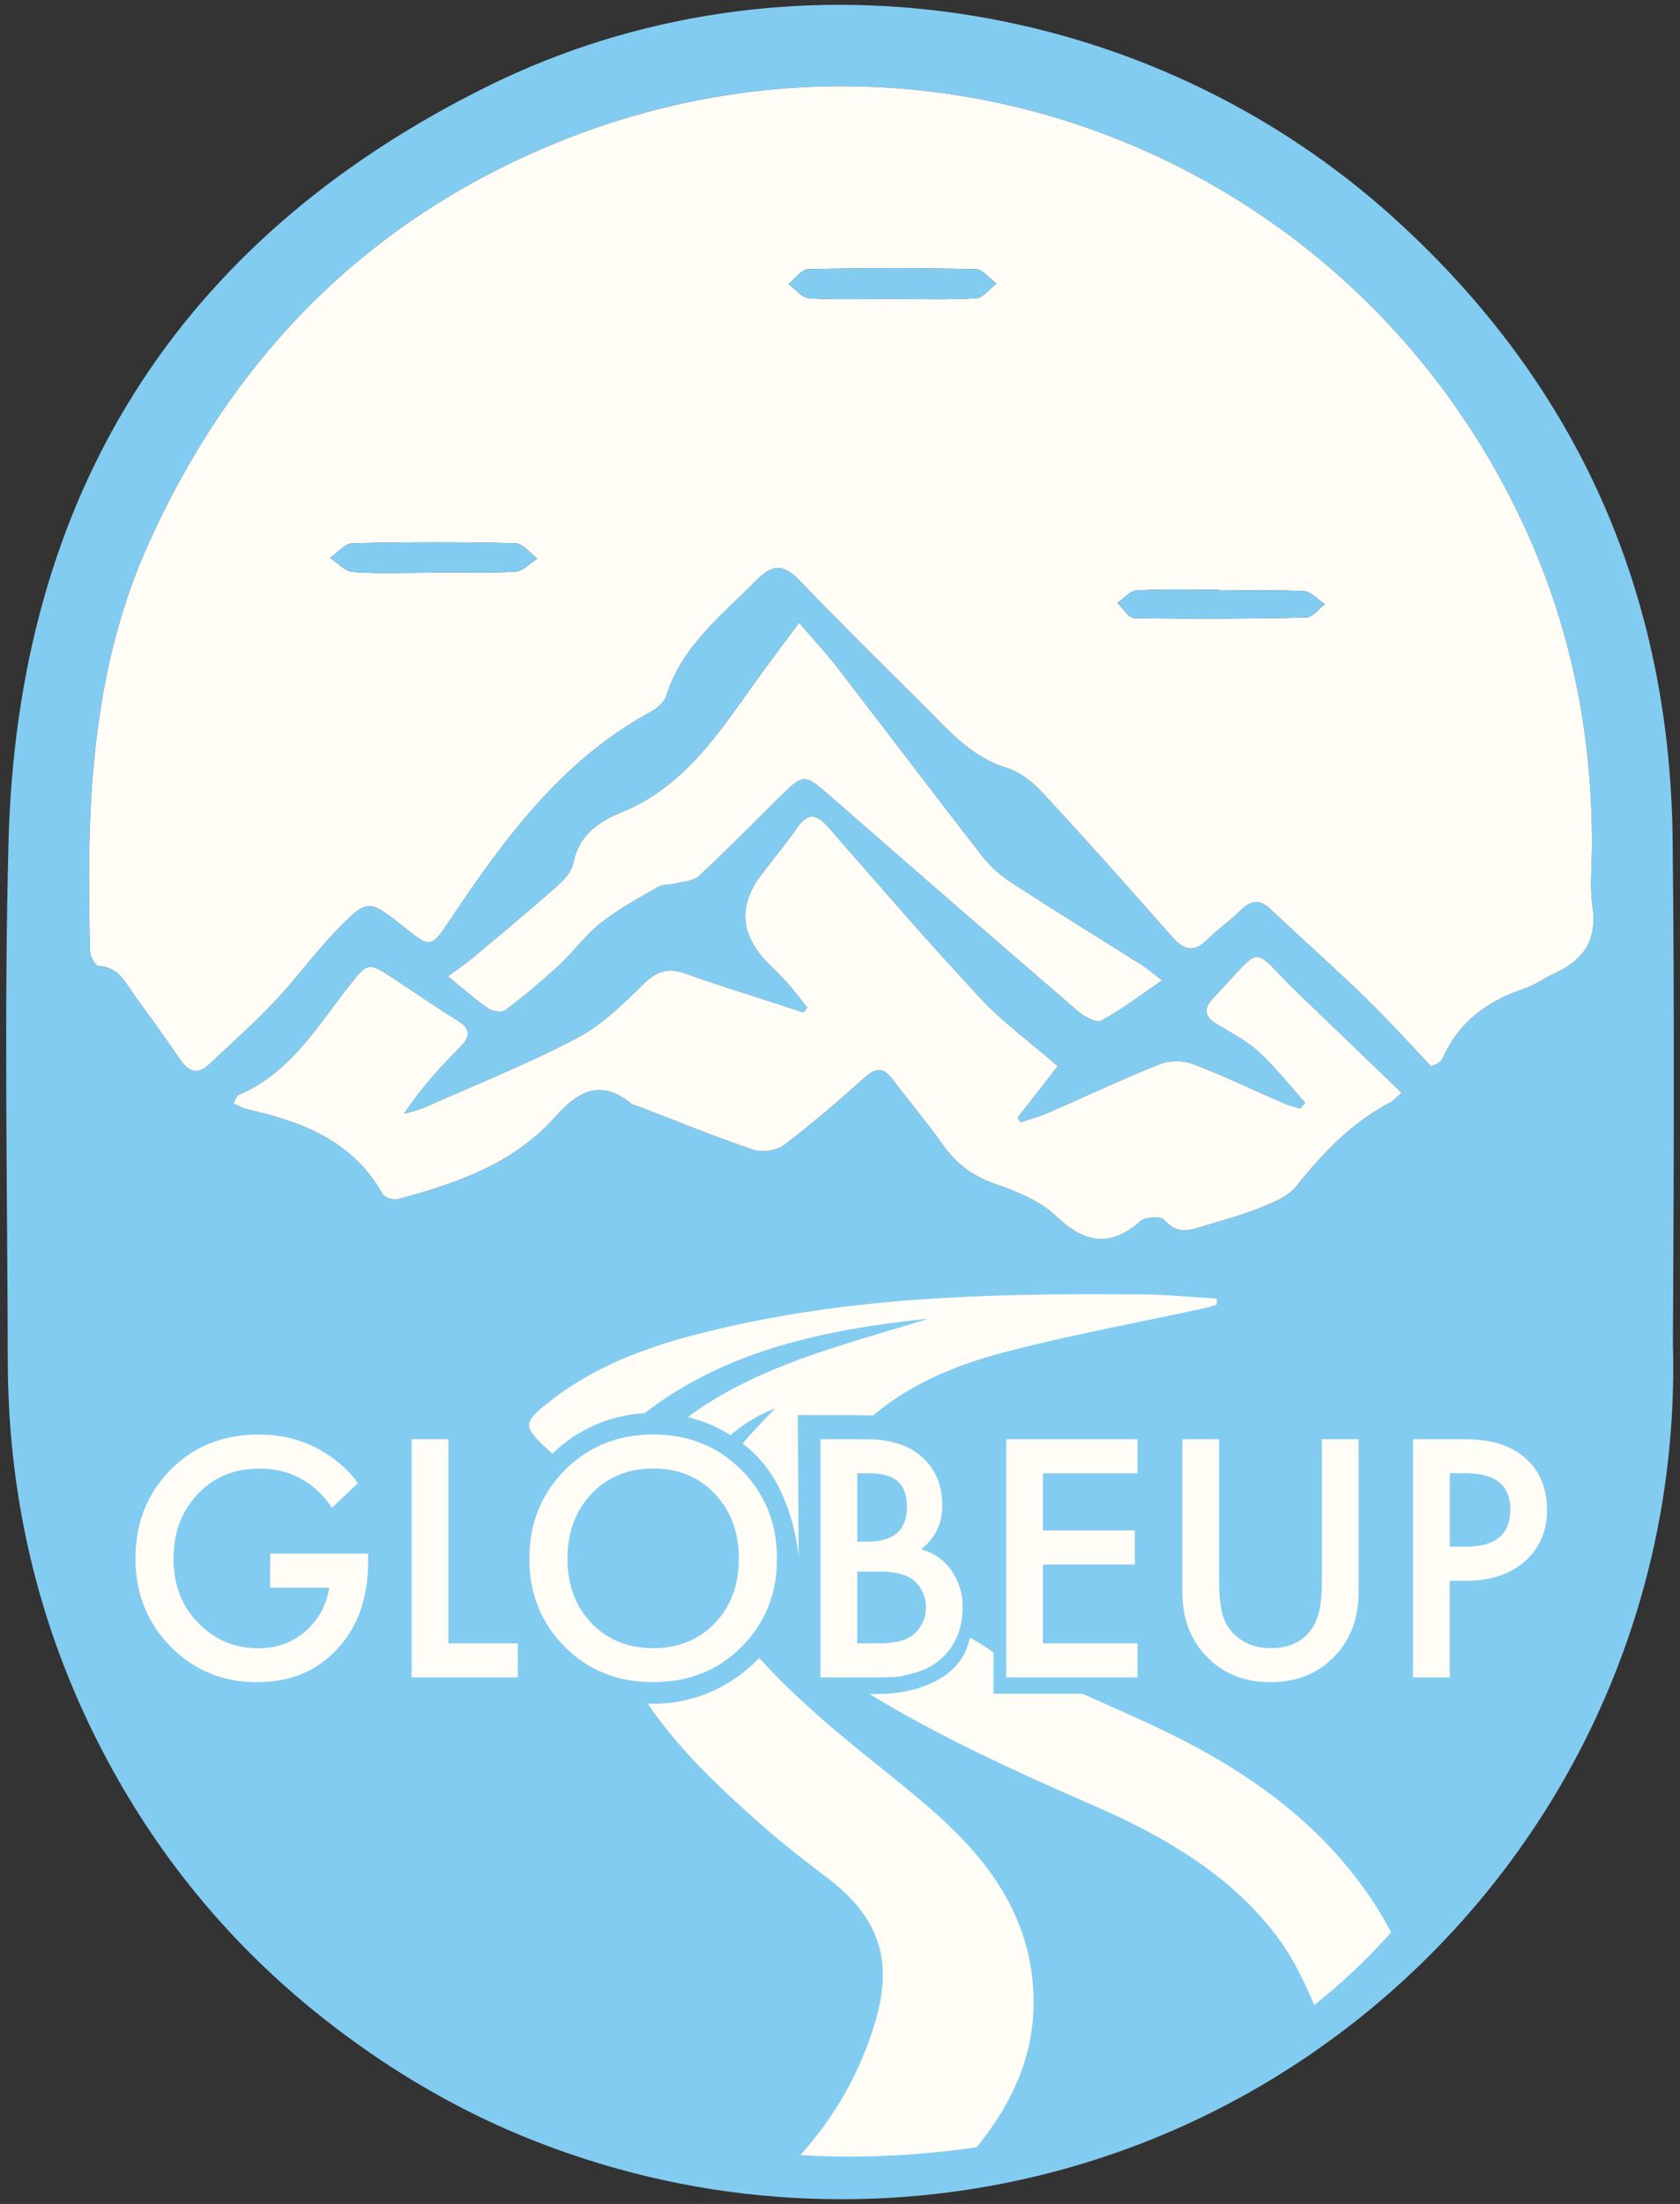<?xml version="1.0" encoding="UTF-8"?>
<svg id="Layer_1" xmlns="http://www.w3.org/2000/svg" version="1.1" viewBox="0 0 356.05 466.99">
  <rect x="0" y="0" width="356.05" height="466.99" fill="#333333" stroke="none"/>
  <!-- Generator: Adobe Illustrator 29.0.1, SVG Export Plug-In . SVG Version: 2.1.0 Build 192)  -->
  <defs>
    <style>
      .st0 {
        fill: #fffdf6;
      }

      .st1 {
        fill: #83ccf1;
      }
    </style>
  </defs>
  <g>
    <g>
      <path class="st1" d="M354.49,177.91c-.58-52.21-20.08-96.28-58.79-131.46C243.53-.97,166.15-12.85,103.23,18.34,37.4,50.97,3.69,105.21,1.8,178.55c-.95,36.64-.24,73.33-.15,109.99.08,30.02,7.04,58.38,21.32,84.84,11.28,20.91,26.22,38.85,44.8,53.67.1.08.2.16.3.24.71.57,1.42,1.12,2.14,1.68,5.52,4.26,11.2,8.17,17.04,11.71.9.55,1.81,1.09,2.73,1.62.52.31,1.04.61,1.56.9,9.01,5.14,18.4,9.42,28.16,12.81.95.33,1.9.66,2.86.97.75.25,1.49.49,2.24.73,16.87,5.37,34.84,8.27,53.49,8.27,97.38,0,176.33-78.95,176.33-176.33,0-1.62-.02-3.23-.07-4.83.19-35.64.33-71.28-.06-106.91ZM294.62,233.6c-8.16,4.25-14.24,10.69-19.92,17.79-1.8,2.24-5.08,3.5-7.91,4.63-4.01,1.61-8.23,2.66-12.36,3.97-2.82.9-5.28,1.29-7.64-1.49-.71-.83-4.03-.68-5.07.23-6.52,5.73-11.9,4.65-17.97-1.1-3.34-3.16-8.12-5.16-12.58-6.68-4.84-1.64-8.43-4.25-11.33-8.36-3.35-4.76-7.14-9.21-10.64-13.87-1.77-2.35-3.34-2.7-5.71-.6-5.61,4.97-11.26,9.9-17.23,14.43-1.59,1.2-4.65,1.72-6.54,1.08-8.16-2.74-16.14-6.03-24.19-9.12-.62-.24-1.36-.34-1.85-.74-6.63-5.37-11.36-2.33-16.19,3.06-8.81,9.85-20.85,13.93-33.15,17.25-.96.26-2.86-.36-3.3-1.15-6.32-11.26-17.06-15.28-28.72-17.91-.9-.21-1.73-.74-2.87-1.24.51-.82.72-1.63,1.18-1.82,10.73-4.55,16.44-14.19,23.16-22.8,4.2-5.37,4.18-5.4,9.83-1.68,4.45,2.93,8.84,5.97,13.36,8.78,2.71,1.69,2.83,3.26.64,5.49-4.28,4.34-8.44,8.82-11.99,14.25,1.49-.45,3.05-.76,4.47-1.39,10.8-4.8,21.81-9.2,32.25-14.69,5.28-2.78,9.8-7.26,14.14-11.52,2.79-2.74,5.19-3.39,8.81-2.1,8.26,2.92,16.64,5.5,24.98,8.22.27-.33.55-.67.83-1.01-1.44-1.8-2.83-3.66-4.36-5.39-1.32-1.49-2.82-2.83-4.2-4.27q-8.52-8.85-1.2-18.5c2.52-3.31,5.2-6.5,7.57-9.92,2.24-3.22,4.06-3.09,6.57-.21,10.63,12.16,21.2,24.39,32.2,36.21,4.82,5.17,10.64,9.4,16.48,14.47-2.72,3.5-5.61,7.2-8.5,10.9.19.34.39.67.59,1,1.9-.63,3.87-1.13,5.7-1.93,7.94-3.45,15.77-7.17,23.8-10.38,2.05-.82,4.94-.83,7.01-.05,6.52,2.48,12.84,5.52,19.25,8.31,1.13.49,2.36.78,3.54,1.16.35-.41.71-.82,1.07-1.23-3.22-3.58-6.2-7.42-9.72-10.68-2.53-2.34-5.7-4.03-8.7-5.81-2.76-1.63-3.49-3.17-.99-5.8,11.05-11.64,7.44-11,17.9-.93,7.16,6.89,14.33,13.77,21.93,21.08-.94.82-1.59,1.62-2.43,2.06ZM94.92,206.88c2.33-1.73,3.95-2.81,5.43-4.06,5.96-4.99,11.94-9.96,17.76-15.1,1.45-1.29,3.04-3.06,3.39-4.84,1.15-5.85,5.3-8.76,10.14-10.72,13.3-5.4,20.64-16.76,28.47-27.69,2.87-4.01,5.86-7.93,9.26-12.52,3.16,3.71,5.84,6.59,8.23,9.69,10.27,13.31,20.4,26.72,30.73,39.98,1.69,2.17,3.93,4.06,6.25,5.56,9.08,5.88,18.31,11.55,27.45,17.33,1.22.77,2.3,1.73,4.25,3.22-4.66,3.18-8.58,6.21-12.89,8.53-1.03.56-3.67-.91-5.02-2.07-17.41-14.99-34.74-30.08-52.04-45.19-5.95-5.19-5.89-5.25-11.41.19-5.57,5.5-11.04,11.09-16.78,16.41-1.19,1.09-3.34,1.17-5.08,1.62-1.18.3-2.6.12-3.6.7-4.16,2.42-8.45,4.73-12.2,7.69-3.28,2.58-5.77,6.13-8.86,8.99-3.61,3.33-7.41,6.49-11.33,9.45-.72.55-2.68.25-3.57-.36-2.72-1.87-5.2-4.08-8.58-6.81ZM332.69,204.42c-.98.69-2.09,1.31-3.33,1.87-2.12.96-4.04,2.42-6.23,3.15-7.79,2.58-13.91,7.01-17.33,14.7-.19.43-.59.79-.96,1.11-.24.2-.6.26-1.56.64-4.49-4.7-9.02-9.75-13.88-14.47-6.57-6.37-13.43-12.43-20.07-18.73-2.34-2.22-4.2-1.99-6.39.17-2.25,2.21-4.86,4.06-7.12,6.27-2.84,2.76-4.94,2.2-7.44-.65-9-10.26-18.11-20.45-27.39-30.47-2.06-2.22-4.76-4.43-7.58-5.29-7.82-2.39-12.69-8.33-18.09-13.69-8.63-8.56-17.27-17.11-25.7-25.87-3.28-3.4-5.62-4-9.31-.23-7.31,7.47-15.79,13.88-19.11,24.5-.43,1.38-2.01,2.71-3.39,3.46-18.85,10.23-30.96,26.91-42.53,44.14-3.97,5.9-4.02,5.87-9.69,1.37-7.48-5.92-7.65-6.08-14.29.75-4.63,4.76-8.54,10.21-13.1,15.04-4.42,4.67-9.25,8.96-13.94,13.37-2.48,2.34-4.36,1.43-6.1-1.1-3.11-4.53-6.32-8.99-9.56-13.43-1.55-2.12-2.72-4.67-5.17-5.77-.73-.34-1.57-.54-2.57-.57-.64-.02-1.74-1.97-1.77-3.06-.8-29.6-.07-58.93,12.5-86.69,18.16-40.09,47.11-69.13,88.03-85.36,80.07-31.75,169.77,5.59,204.58,84.52,9.15,20.77,13.25,42.47,13.19,65.07-.01,4.33-.5,8.74.12,12.98.84,5.68-.94,9.54-4.82,12.27Z"/>
      <path class="st0" d="M297.05,231.54c-.94.82-1.59,1.62-2.43,2.06-8.16,4.25-14.24,10.69-19.92,17.79-1.8,2.24-5.08,3.5-7.91,4.63-4.01,1.61-8.23,2.66-12.36,3.97-2.82.9-5.28,1.29-7.64-1.49-.71-.83-4.03-.68-5.07.23-6.52,5.73-11.9,4.65-17.97-1.1-3.34-3.16-8.12-5.16-12.58-6.68-4.84-1.64-8.43-4.25-11.33-8.36-3.35-4.76-7.14-9.21-10.64-13.87-1.77-2.35-3.34-2.7-5.71-.6-5.61,4.97-11.26,9.9-17.23,14.43-1.59,1.2-4.65,1.72-6.54,1.08-8.16-2.74-16.14-6.03-24.19-9.12-.62-.24-1.36-.34-1.85-.74-6.63-5.37-11.36-2.33-16.19,3.06-8.81,9.85-20.85,13.93-33.15,17.25-.96.26-2.86-.36-3.3-1.15-6.32-11.26-17.06-15.28-28.72-17.91-.9-.21-1.73-.74-2.87-1.24.51-.82.72-1.63,1.18-1.82,10.73-4.55,16.44-14.19,23.16-22.8,4.2-5.37,4.18-5.4,9.83-1.68,4.45,2.93,8.84,5.97,13.36,8.78,2.71,1.69,2.83,3.26.64,5.49-4.28,4.34-8.44,8.82-11.99,14.25,1.49-.45,3.05-.76,4.47-1.39,10.8-4.8,21.81-9.2,32.25-14.69,5.28-2.78,9.8-7.26,14.14-11.52,2.79-2.74,5.19-3.39,8.81-2.1,8.26,2.92,16.64,5.5,24.98,8.22.27-.33.55-.67.83-1.01-1.44-1.8-2.83-3.66-4.36-5.39-1.32-1.49-2.82-2.83-4.2-4.27q-8.52-8.85-1.2-18.5c2.52-3.31,5.2-6.5,7.57-9.92,2.24-3.22,4.06-3.09,6.57-.21,10.63,12.16,21.2,24.39,32.2,36.21,4.82,5.17,10.64,9.4,16.48,14.47-2.72,3.5-5.61,7.2-8.5,10.9.19.34.39.67.59,1,1.9-.63,3.87-1.13,5.7-1.93,7.94-3.45,15.77-7.17,23.8-10.38,2.05-.82,4.94-.83,7.01-.05,6.52,2.48,12.84,5.52,19.25,8.31,1.13.49,2.36.78,3.54,1.16.35-.41.71-.82,1.07-1.23-3.22-3.58-6.2-7.42-9.72-10.68-2.53-2.34-5.7-4.03-8.7-5.81-2.76-1.63-3.49-3.17-.99-5.8,11.05-11.64,7.44-11,17.9-.93,7.16,6.89,14.33,13.77,21.93,21.08Z"/>
      <path class="st0" d="M246.28,207.73c-4.66,3.18-8.58,6.21-12.89,8.53-1.03.56-3.67-.91-5.02-2.07-17.41-14.99-34.74-30.08-52.04-45.19-5.95-5.19-5.89-5.25-11.41.19-5.57,5.5-11.04,11.09-16.78,16.41-1.19,1.09-3.34,1.17-5.08,1.62-1.18.3-2.6.12-3.6.7-4.16,2.42-8.45,4.73-12.2,7.69-3.28,2.58-5.77,6.13-8.86,8.99-3.61,3.33-7.41,6.49-11.33,9.45-.72.55-2.68.25-3.57-.36-2.72-1.87-5.2-4.08-8.58-6.81,2.33-1.73,3.95-2.81,5.43-4.06,5.96-4.99,11.94-9.96,17.76-15.1,1.45-1.29,3.04-3.06,3.39-4.84,1.15-5.85,5.3-8.76,10.14-10.72,13.3-5.4,20.64-16.76,28.47-27.69,2.87-4.01,5.86-7.93,9.26-12.52,3.16,3.71,5.84,6.59,8.23,9.69,10.27,13.31,20.4,26.72,30.73,39.98,1.69,2.17,3.93,4.06,6.25,5.56,9.08,5.88,18.31,11.55,27.45,17.33,1.22.77,2.3,1.73,4.25,3.22Z"/>
      <path class="st0" d="M337.51,192.15c-.62-4.24-.13-8.65-.12-12.98.06-22.6-4.04-44.3-13.19-65.07C289.39,35.17,199.69-2.17,119.62,29.58c-40.92,16.23-69.87,45.27-88.03,85.36-12.57,27.76-13.3,57.09-12.5,86.69.03,1.09,1.13,3.04,1.77,3.06,1,.03,1.84.23,2.57.57,2.45,1.1,3.62,3.65,5.17,5.77,3.24,4.44,6.45,8.9,9.56,13.43,1.74,2.53,3.62,3.44,6.1,1.1,4.69-4.41,9.52-8.7,13.94-13.37,4.56-4.83,8.47-10.28,13.1-15.04,6.64-6.83,6.81-6.67,14.29-.75,5.67,4.5,5.72,4.53,9.69-1.37,11.57-17.23,23.68-33.91,42.53-44.14,1.38-.75,2.96-2.08,3.39-3.46,3.32-10.62,11.8-17.03,19.11-24.5,3.69-3.77,6.03-3.17,9.31.23,8.43,8.76,17.07,17.31,25.7,25.87,5.4,5.36,10.27,11.3,18.09,13.69,2.82.86,5.52,3.07,7.58,5.29,9.28,10.02,18.39,20.21,27.39,30.47,2.5,2.85,4.6,3.41,7.44.65,2.26-2.21,4.87-4.06,7.12-6.27,2.19-2.16,4.05-2.39,6.39-.17,6.64,6.3,13.5,12.36,20.07,18.73,4.86,4.72,9.39,9.77,13.88,14.47.96-.38,1.32-.44,1.56-.64.37-.32.77-.68.96-1.11,3.42-7.69,9.54-12.12,17.33-14.7,2.19-.73,4.11-2.19,6.23-3.15,1.24-.56,2.35-1.18,3.33-1.87,3.88-2.73,5.66-6.59,4.82-12.27ZM109.3,121.13c-5.97.34-11.98.14-17.97.14v.07c-5.5,0-11.01.24-16.48-.14-1.69-.12-3.27-1.94-4.9-2.98,1.59-1.08,3.15-3.06,4.76-3.1,11.49-.28,23-.29,34.48-.01,1.59.03,3.12,2.09,4.68,3.21-1.52.98-3,2.72-4.57,2.81ZM206.88,63.19c-5.98.36-11.99.15-17.99.14-5.83,0-11.67.2-17.48-.15-1.49-.09-2.87-1.96-4.3-3.01,1.4-1.1,2.78-3.11,4.21-3.14,11.83-.25,23.66-.25,35.49,0,1.47.03,2.91,1.99,4.36,3.05-1.43,1.09-2.8,3.02-4.29,3.11ZM276.84,130.84c-7.12.16-14.24.24-21.36.24-5.03.01-10.05-.03-15.07-.11-1.22-.02-2.4-2.1-3.6-3.22,1.37-.93,2.7-2.59,4.12-2.66.25-.01.49-.02.74-.03h0c5.56-.26,11.14-.1,16.72-.1v.18c5.99,0,11.99-.19,17.97.13,1.52.08,2.95,1.79,4.43,2.76-1.32.98-2.62,2.78-3.96,2.81Z"/>
      <path class="st1" d="M113.87,118.32c-1.52.98-3,2.72-4.57,2.81-5.97.34-11.98.14-17.97.14v.07c-5.5,0-11.01.24-16.48-.14-1.69-.12-3.27-1.94-4.9-2.98,1.59-1.08,3.15-3.06,4.76-3.1,11.49-.28,23-.29,34.48-.01,1.59.03,3.12,2.09,4.68,3.21Z"/>
      <path class="st1" d="M211.17,60.08c-1.43,1.09-2.8,3.02-4.29,3.11-5.98.36-11.99.15-17.99.14-5.83,0-11.67.2-17.48-.15-1.49-.09-2.87-1.96-4.3-3.01,1.4-1.1,2.78-3.11,4.21-3.14,11.83-.25,23.66-.25,35.49,0,1.47.03,2.91,1.99,4.36,3.05Z"/>
      <path class="st1" d="M280.8,128.03c-1.32.98-2.62,2.78-3.96,2.81-7.12.16-14.24.24-21.36.24-5.03.01-10.05-.03-15.07-.11-1.22-.02-2.4-2.1-3.6-3.22,1.37-.93,2.7-2.59,4.12-2.66.25-.01.49-.02.74-.03h0c5.56-.26,11.14-.1,16.72-.1v.18c5.99,0,11.99-.19,17.97.13,1.52.08,2.95,1.79,4.43,2.76Z"/>
    </g>
    <path class="st0" d="M218.65,418.11c1.96,14.57-3.18,26.43-11.67,36.85-16.74,2.47-30.45,2.12-37.35,1.67,7.38-8.23,12.85-17.75,16.01-28.72,3.67-12.77.46-21.78-10.12-29.88-4.63-3.54-9.28-7.08-13.65-10.93-9.08-7.99-17.87-16.24-24.58-26.11.38,0,.76.02,1.14.02,8.86,0,16.85-3.74,22.46-9.73,3.71,4.18,7.82,8.05,12.03,11.82,7.81,6.99,16.29,13.22,24.21,20.09,10.77,9.36,19.54,20.2,21.52,34.92Z"/>
    <path class="st0" d="M180.99,325.24c.17.24.34.47.52.7h-1.3v-1.83c.25.38.51.75.78,1.13Z"/>
    <path class="st0" d="M213.37,286.38c-10.22,2.64-20.09,6.6-28.34,13.54-1.08-.05-2.75-.08-5-.08h-10.95l.17,30.35s-.83-16.26-11.86-24.29c.48-.62,1-1.24,1.56-1.85,1.46-1.59,2.96-3.14,5.33-5.65-3.72,1.49-6.89,3.42-9.47,5.69-2.74-1.74-5.79-3.04-9.03-3.83,7.01-5.23,14.98-8.99,23.31-12.09,9.08-3.37,18.47-5.88,27.73-8.78-22.02,2.3-43.08,6.75-60.19,20.03-7.59.44-14.45,3.62-19.58,8.58-.3-.26-.59-.53-.88-.8-5.46-5.02-5.45-5.75.64-10.48,11.78-9.14,25.73-13.06,39.94-16.13,28.2-6.08,56.85-6.56,85.53-6.32,5.19.05,10.38.58,15.57.88.02.42.03.84.05,1.26-.71.22-1.41.51-2.13.67-14.14,3.06-28.4,5.68-42.4,9.3Z"/>
    <path class="st0" d="M294.83,409.42c-5.16,5.81-10.63,10.93-16.29,15.42-2.13-4.97-4.46-9.89-7.61-14.14-10.22-13.76-24.82-21.93-40.24-28.62-14.86-6.45-32.7-14.64-46.43-23.17.59-.03,8.52.67,15.15-3.34,3.28-1.98,5.36-4.82,6.15-8.59,1.88,1.11,3.79,2.17,4.99,3.19v8.71h18.85c4.97,2.22,9.97,4.41,14.9,6.71,18.99,8.84,35.95,20.42,47.46,38.53,1.08,1.71,2.08,3.47,3.07,5.3Z"/>
  </g>
  <g>
    <path class="st0" d="M57.26,336.39v-7.21h20.76v1.59c0,6.49-1.51,11.87-4.54,16.15-4.52,6.34-10.84,9.51-18.96,9.51-7.21,0-13.26-2.45-18.17-7.35-5.09-5.09-7.64-11.36-7.64-18.81s2.4-13.6,7.21-18.6c4.9-5.14,11.25-7.71,19.03-7.71,5.72,0,10.84,1.61,15.35,4.83,2.26,1.63,4.11,3.46,5.55,5.48l-5.48,5.19c-3.8-5.53-8.94-8.29-15.43-8.29-5.29,0-9.64,1.8-13.05,5.41-3.41,3.6-5.12,8.17-5.12,13.7s1.74,10.01,5.23,13.59c3.48,3.58,7.72,5.37,12.72,5.37,3.94,0,7.28-1.2,10.02-3.6,2.74-2.4,4.42-5.48,5.05-9.23h-12.54Z"/>
    <path class="st0" d="M87.25,304.96h7.78v43.25h14.71v7.21h-22.49v-50.46Z"/>
    <path class="st0" d="M119.69,311.52c5-5.05,11.25-7.57,18.74-7.57s13.74,2.52,18.74,7.57c5,5.05,7.5,11.29,7.5,18.74s-2.49,13.61-7.46,18.63c-4.97,5.02-11.23,7.53-18.78,7.53s-13.8-2.51-18.78-7.53c-4.97-5.02-7.46-11.23-7.46-18.63s2.5-13.7,7.5-18.74ZM125.35,343.92c3.39,3.53,7.75,5.3,13.08,5.3s9.7-1.77,13.08-5.3c3.39-3.53,5.08-8.09,5.08-13.66s-1.69-10.15-5.08-13.73c-3.39-3.58-7.75-5.37-13.08-5.37s-9.7,1.79-13.08,5.37c-3.39,3.58-5.08,8.16-5.08,13.73s1.69,10.13,5.08,13.66Z"/>
    <path class="st0" d="M173.9,304.96h7.64c2.02,0,3.47.02,4.36.07.89.05,2.15.28,3.78.68,1.63.41,3.07,1.05,4.32,1.91,3.8,2.64,5.7,6.44,5.7,11.39,0,3.85-1.49,6.92-4.47,9.23,2.93.91,5.13,2.51,6.59,4.79,1.47,2.28,2.2,4.75,2.2,7.39,0,4.85-1.68,8.67-5.05,11.46-1.35,1.11-2.96,1.93-4.83,2.49-1.88.55-3.33.87-4.36.94-1.03.07-2.46.11-4.29.11h-11.61v-50.46ZM181.68,312.16v14.49h2.31c5.48,0,8.22-2.47,8.22-7.42s-2.64-7.06-7.93-7.06h-2.59ZM181.68,333v15.21h4.61c3.7,0,6.28-.76,7.75-2.27s2.2-3.3,2.2-5.37-.73-3.9-2.2-5.37c-1.47-1.47-4-2.2-7.6-2.2h-4.76Z"/>
    <path class="st0" d="M241.08,304.96v7.21h-20.04v12.11h19.46v7.21h-19.46v16.72h20.04v7.21h-27.82v-50.46h27.82Z"/>
    <path class="st0" d="M250.59,304.96h7.79v30.42c0,3.94.5,6.85,1.51,8.72.82,1.49,2.03,2.72,3.64,3.68,1.61.96,3.52,1.44,5.73,1.44,4.42,0,7.54-1.7,9.37-5.12,1.01-1.92,1.51-4.83,1.51-8.72v-30.42h7.79v32.44c0,5.29-1.56,9.66-4.69,13.12-3.56,3.94-8.22,5.91-13.98,5.91s-10.43-1.97-13.98-5.91c-3.12-3.46-4.69-7.83-4.69-13.12v-32.44Z"/>
    <path class="st0" d="M299.47,304.96h11.1c4.57,0,8.24.91,11.03,2.74,4.18,2.74,6.27,6.82,6.27,12.26,0,4.57-1.63,8.24-4.9,11.03-3.08,2.64-7.19,3.96-12.33,3.96h-3.39v20.47h-7.79v-50.46ZM307.26,312.16v15.57h3.39c6.29,0,9.44-2.62,9.44-7.86s-3.17-7.71-9.52-7.71h-3.32Z"/>
  </g>
</svg>